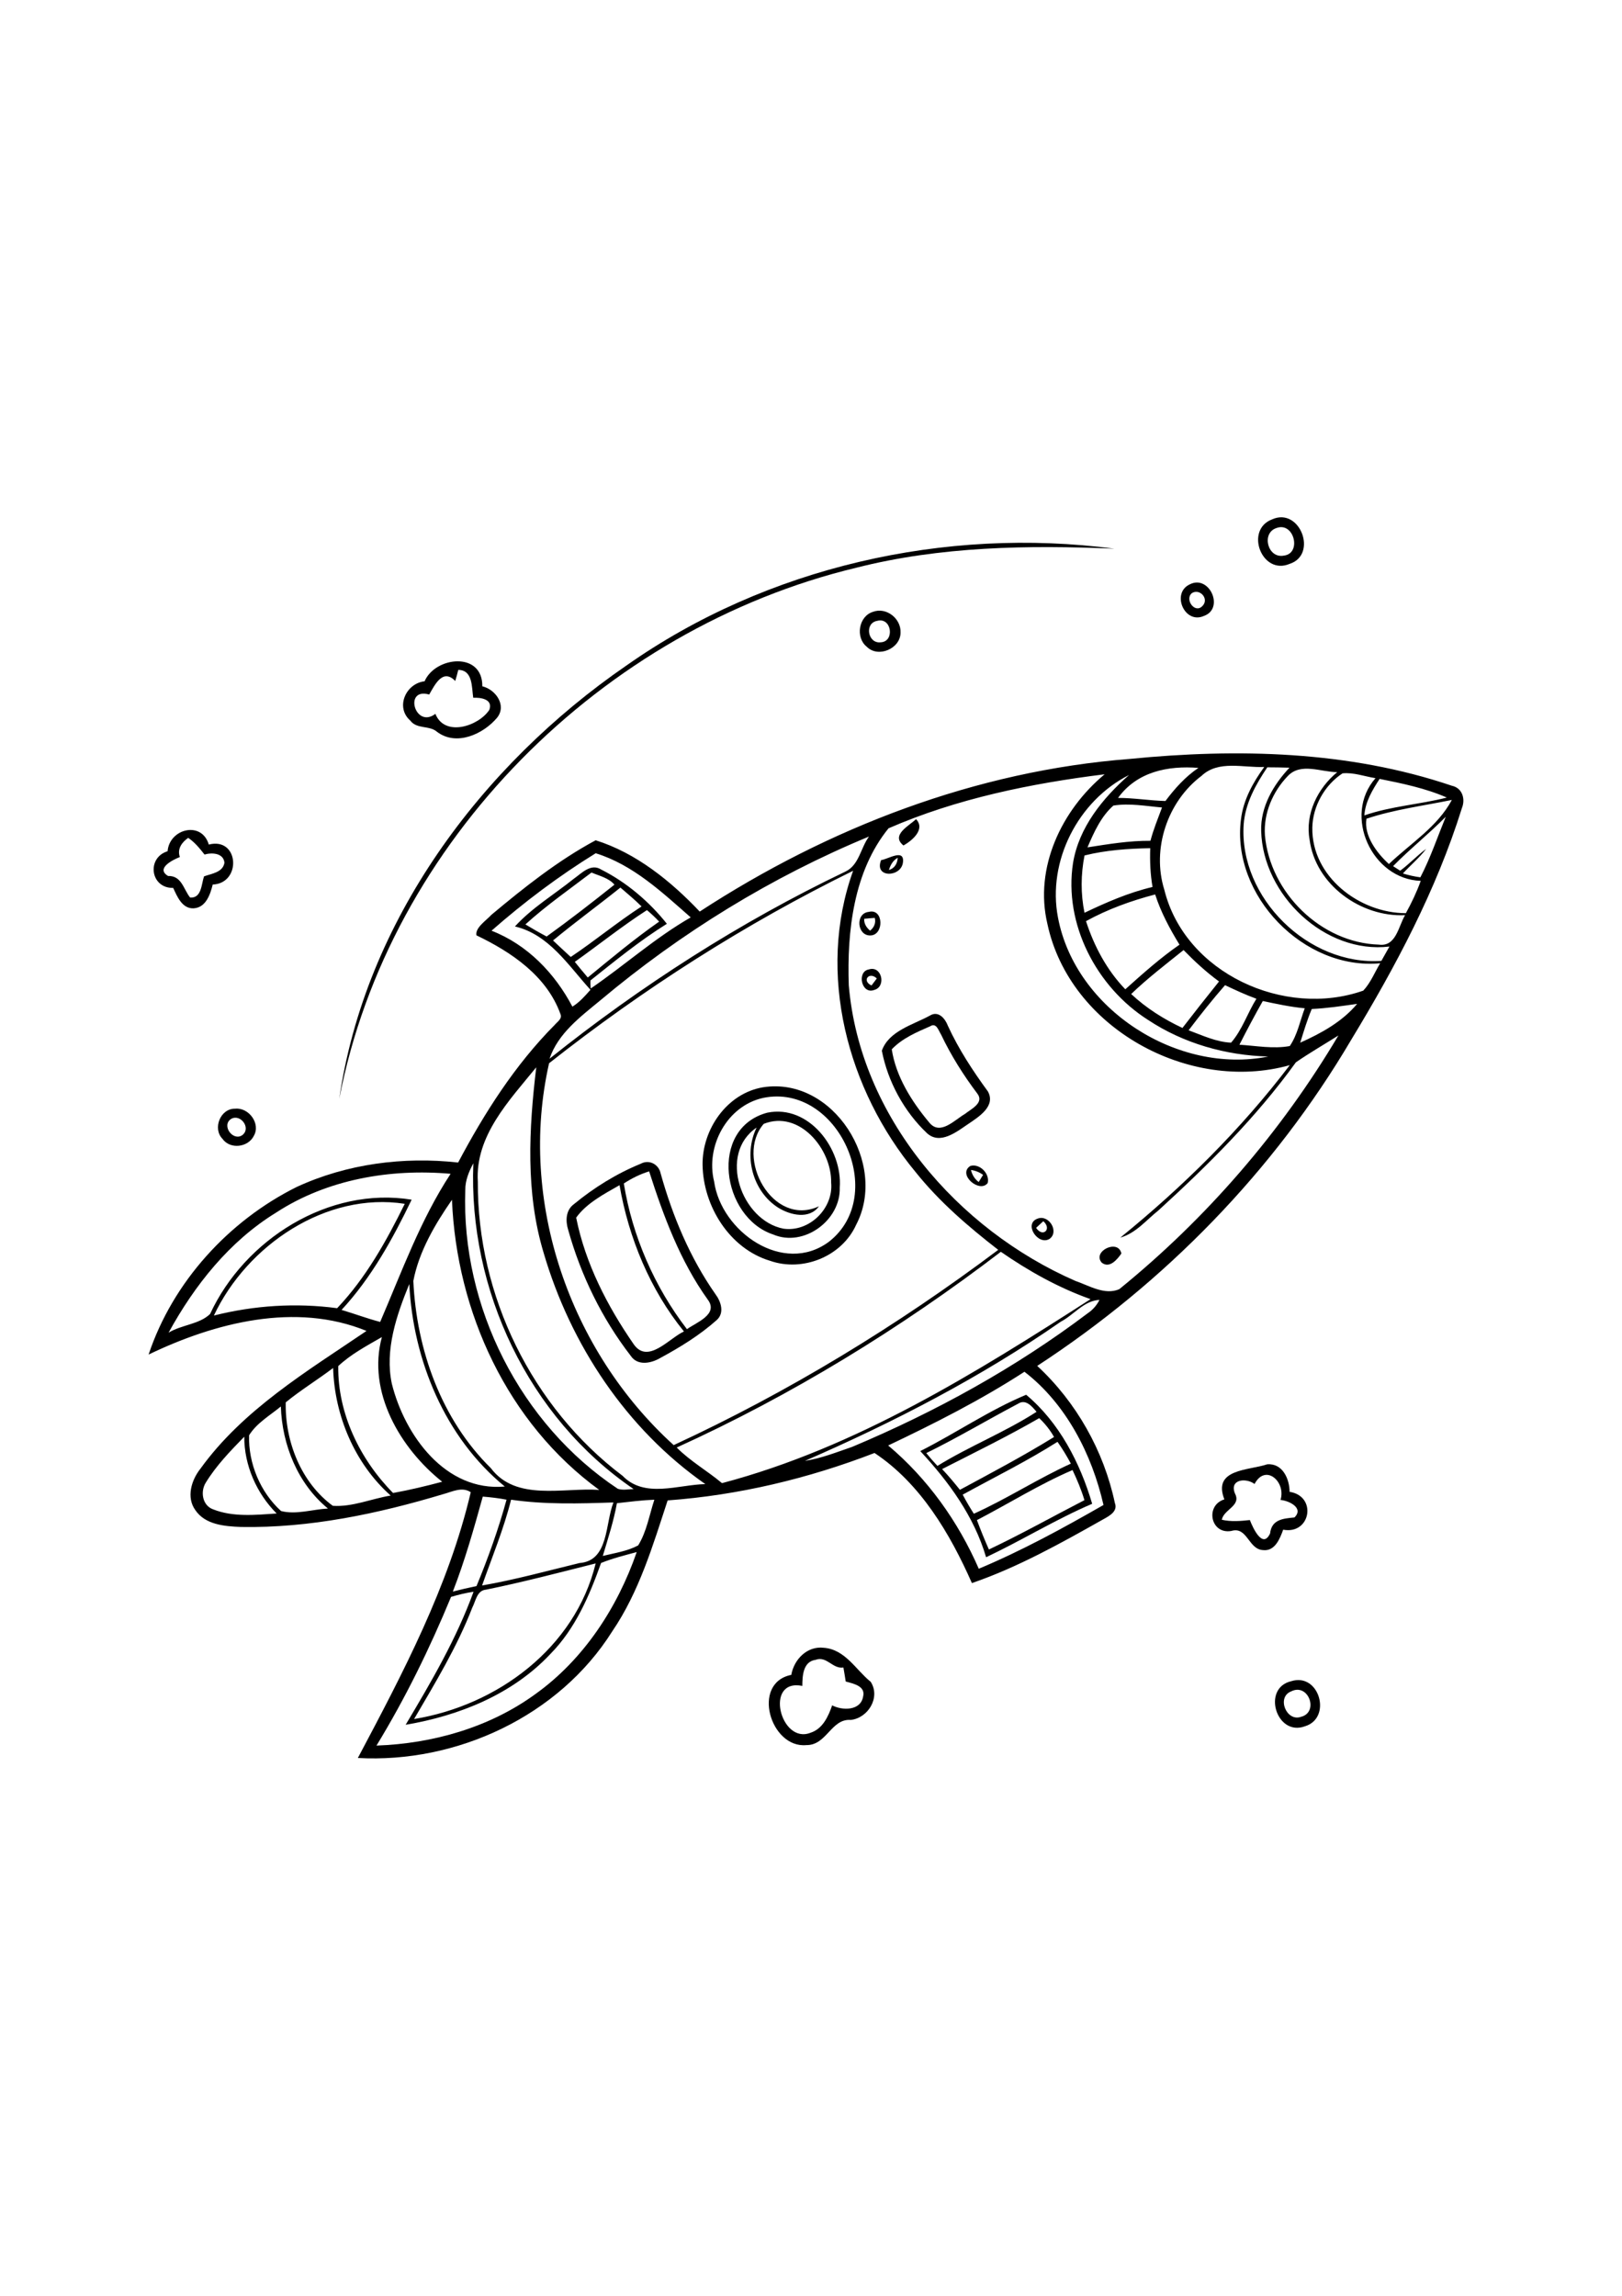 <?xml version="1.0" encoding="utf-8"?>
<!-- Generator: Adobe Illustrator 27.5.0, SVG Export Plug-In . SVG Version: 6.00 Build 0)  -->
<svg xmlns="http://www.w3.org/2000/svg" xmlns:xlink="http://www.w3.org/1999/xlink" viewBox="-116 -116 1000 1000" width="595" height="842" preserveAspectRatio="xMidYMid meet" data-scaled="true">
<g>
	<rect x="-116" y="-116" style="fill:#FFFFFF;" width="1000" height="1000"/>
	<g id="Group">
		<path d="M668.361-3.461c17.047-7.63,28.295,21.745,10.742,27.448C661.891,31.318,651.175,2.867,668.361-3.461 M671.045,1.878
			c-9.558,3.007-5.563,18.88,4.361,17.044C686.734,17.737,681.877-2.094,671.045,1.878z"/>
		<path d="M270.224,86.63c86.472-60.834,196.498-85.638,300.821-71.992c-53.192-2.266-107.267-1.458-159.208,11.757
			C255.626,63.883,123.777,194.82,93.165,353.727C109.013,244.312,180.433,148.362,270.224,86.63z"/>
		<path d="M617.463,36.657c12.109-6.303,21.617,14.804,8.842,19.401C614.287,61.487,605.966,42.047,617.463,36.657 M618.896,41.969
			c-4.778,3.763,1.768,13.047,6.471,7.956C629.611,45.575,623.805,39.026,618.896,41.969z"/>
		<path d="M422.125,53.583c8.268-3.151,17.446,4.102,17.084,12.734c0.025,9.974-13.92,15.898-20.925,8.672
			C411.279,69.313,413.389,56.305,422.125,53.583 M424.886,59.104c-8.166,1.329-5.911,14.271,2.147,13.23
			C435.77,71.891,433.753,56.747,424.886,59.104z"/>
		<path d="M145.757,96.37c6.707-15.417,35.86-18.451,35.6,3.085c8.19,1.953,15.221,11.732,9.101,19.376
			c-8.502,10.117-25.052,17.721-36.979,8.711c-4.778-4.18-12.474-1.498-16.511-6.94C127.581,112.424,134.208,97.646,145.757,96.37
			 M166.526,89.352c-0.56,2.291-1.159,4.57-1.862,6.823c-7.669-7.93-12.513,2.239-16.054,8.359
			c-15.977-4.584-8.737,21.458,3.815,11.9c5.716,14.44,26.523,7.669,33.229-2.408c2.487-6.602-5.208-7.761-9.895-7.5
			C174.781,100.106,175.588,89.377,166.526,89.352z"/>
		<path d="M580.68,144.208c66.276-6.536,134.805-4.999,198.398,16.537c6.484,1.367,8.503,8.125,6.213,13.802
			c-15.781,50.559-40.834,97.643-68.23,142.773C669.353,398.283,602.113,467.06,523.48,518.349
			c24.114,22.331,41.055,52.396,47.864,84.519c1.94,4.963-3.19,7.84-6.796,9.83c-26.227,14.781-52.839,29.727-81.342,39.521
			c-13.479-30.482-31.719-61.406-60.039-80.195c-40.821,15.767-83.855,26.055-127.552,29.229
			c-9.089,27.656-17.539,56.344-34.167,80.729c-32.852,52.227-95.925,81.42-156.823,78.036
			c27.735-52.279,55.937-105.612,69.609-163.804c-5.403-3.618-11.432-0.287-16.939,1.171
			c-40.443,12.149-82.397,20.99-124.818,20.235c-9.948-0.404-21.888-1.303-28.034-10.365c-5.703-7.864-2.461-18.502,3.099-25.507
			c26.367-36.539,65.794-60.092,102.422-84.961c-43.684-17.892-93.437-5.131-134.349,14.568
			c14.831-44.558,49.297-82.422,91.29-103.294c30.872-14.284,65.872-18.815,99.544-15.064c16.25-30.626,35.052-60.183,59.596-84.896
			c1.563-1.914,4.753-3.711,3.49-6.615c-8.463-23.516-30.247-38.19-51.797-48.529c-0.885-4.727,5.951-9.036,9.206-12.63
			c20.182-16.875,41.094-33.502,64.296-45.963c24.961,7.825,46.329,25.156,64.153,43.945
			C394.781,186.552,485.758,151.513,580.68,144.208 M624.742,154.677c-21.003,15.847-30.769,44.987-22.917,70.183
			c12.761,51.51,74.142,79.271,122.67,62.174c4.544-4.844,7.005-11.224,10.416-16.862c-46.927,4.466-91.94-41.771-85.82-88.763
			c1.446-11.927,7.383-22.669,14.351-32.24C650.55,149.768,635.211,144.782,624.742,154.677 M573.297,168.258
			c9.778-0.013,19.453,1.654,29.219,1.901c5.808-7.734,12.278-14.987,20.352-20.417
			C603.987,148.271,585.003,152.086,573.297,168.258 M665.327,149.391c-7.133,10.61-13.672,22.304-14.581,35.325
			c-2.917,45.13,40.052,87.109,84.909,83.971c1.68-2.93,3.32-5.886,4.972-8.828c-39.83,4.779-78.005-31.771-79.086-71.172
			c-0.47-14.961,7.523-28.489,17.458-39.063C674.442,149.469,669.872,149.417,665.327,149.391 M678.075,154.638
			c-9.373,9.635-15.181,23.164-14.219,36.718c3.178,35.313,34.622,66.263,70.313,67.331c10.573,1.432,11.955-11.314,16.107-18.164
			c-27.227,1.328-55.325-18.763-58.891-46.602c-2.853-15.808,4.986-31.614,17.044-41.55
			C698.466,152.346,686.123,146.331,678.075,154.638 M711.695,153.114c-10.977,7.161-18.347,20.247-18.619,33.399
			c-0.547,30.234,29.114,52.773,57.669,52.787c3.541-6.406,6.692-13.021,9.167-19.922c-30.117-0.964-48.178-40.326-27.878-63.294
			C725.303,155.028,718.544,152.424,711.695,153.114 M431.8,186.995c-21.563,26.523-25.651,63.542-24.506,96.745
			c6.836,80.898,66.928,150.378,139.623,182.187c8.516,2.917,18.097,9.011,27.122,5.143c53.736-43.607,99.803-96.875,135.104-156.38
			c-8.725,5.495-17.761,10.716-26.198,16.536c-24.334,33.777-54.05,63.243-84.7,91.238c-7.514,5.964-13.971,14.114-23.529,16.797
			c38.58-31.33,74.337-66.666,104.467-106.289c-62.122,17.421-135.794-22.917-149.442-87.084
			c-8.203-34.646,8.764-70.169,35.289-92.2C519.586,159.338,473.805,168.674,431.8,186.995 M536.279,242.06
			c10.794,56.666,73.789,96.835,129.622,85.599c-26.172-0.703-52.175-8.047-74.103-22.565
			c-31.705-20.156-52.108-59.05-46.249-96.758c3.633-21.953,18.294-39.909,34.53-54.206
			C548.688,169.964,529.547,207.23,536.279,242.06 M734.573,156.526c-4.468,6.849-8.854,14.141-9.415,22.513
			c16.461-5.716,34.039-6.732,50.847-11.002C762.842,162.268,748.596,159.365,734.573,156.526 M726.435,181.096
			c-1.667,10.26,6.236,20.977,13.854,27.904c13.294-12.669,29.976-22.969,38.816-39.505
			C761.552,173.115,743.4,175.394,726.435,181.096 M570.432,172.971c-7.656,6.745-12.016,16.537-15.976,25.769
			c12.864-2.005,25.769-4.166,38.828-4.062c1.834-7.031,4.607-13.737,7.122-20.521C590.472,173.296,580.381,171.37,570.432,172.971
			 M742.867,210.315c1.443,0.925,2.902,1.862,4.373,2.799c5.651-4.114,10.38-9.349,16.042-13.451
			c-4.244,5.547-9.648,10.039-14.362,15.17c3.517,1.067,7.109,1.888,10.771,2.37c6.222-11.992,10.546-24.844,15.65-37.317
			C764.924,190.472,753.218,199.716,742.867,210.315 M254,293.127c-12.201,10.079-25.937,20.261-31.198,35.873
			c56.289-44.961,117.317-84.18,182.332-115.299c8.564-3.985,9.425-14.648,14.633-21.641
			C359.742,216.891,303.726,251.356,254,293.127 M552.633,203.727c-2.305,11.602-2.396,23.724-0.013,35.325
			c13.515-6.445,27.304-12.474,41.94-15.898c-1.354-7.903-1.692-15.922-1.419-23.919
			C579.547,199.521,565.875,200.419,552.633,203.727 M187.034,250.106c22.057,8.568,38.984,26.159,49.857,46.797
			c4.388-2.655,7.774-6.588,11.146-10.377c-13.529-14.831-25.573-34.141-46.563-39.037c10.534-11.549,24.102-19.635,36.211-29.349
			c4.935-3.451,10.613-9.831,17.044-5.69c15.6,7.852,29.637,19.831,40.417,33.398c-16.627,10.339-31.823,22.748-47.109,34.909
			c-0.13,1.654,0.039,3.308,0.143,4.975c20.768-14.18,39.739-31.278,61.667-43.829c-17.695-15.521-35.56-32.435-58.581-39.544
			C228.518,216.383,207.099,232.49,187.034,250.106 M222.516,331.8c-19.245,85.013,12.708,177.225,76.823,235.377
			c70.779-32.734,137.773-73.54,200.091-120.362c-18.438-14.298-36.289-29.623-50.913-47.904
			c-42.018-50.599-61.302-122.487-38.553-185.742C343.439,245.836,280.653,285.94,222.516,331.8 M207.932,246.227
			c4.297,2.604,8.646,5.117,13.086,7.448c14.231-10.26,28.099-21.016,41.81-31.953c-3.567-4.167-9.297-5.404-14.154-7.475
			C234.95,224.703,220.719,234.599,207.932,246.227 M224.951,256.123c3.607,3.424,7.266,6.796,10.925,10.169
			c14.87-9.936,28.632-21.406,43.658-31.133c-4.127-4.128-8.646-7.826-13.034-11.64
			C252.763,234.534,238.505,244.898,224.951,256.123 M553.544,244.221c5.013,15.456,12.892,30.261,24.232,41.992
			c10.742-9.635,21.521-19.271,33.412-27.5c-6.003-9.794-11.474-19.975-15.002-30.952
			C581.435,231.617,566.917,236.838,553.544,244.221 M238.375,269.3c2.617,3.255,5.273,6.471,7.995,9.648
			c14.401-11.799,28.724-23.763,44.01-34.44c-2.344-2.539-4.883-4.896-7.524-7.097C267.503,247.308,253.245,258.739,238.375,269.3
			 M613.701,262.034c-10.964,8.789-22.148,17.343-32.307,27.096c9.271,8.685,20.13,15.534,31.604,20.912
			c7.422-9.623,14.945-19.167,22.565-28.646C627.685,275.641,620.497,269.013,613.701,262.034 M639.261,283.675
			c-7.841,8.971-15.261,18.32-22.448,27.813c8.503,3.124,16.991,7.226,26.185,7.617c6.861-7.852,10.091-18.243,15.611-27.058
			C651.995,289.664,645.627,286.669,639.261,283.675 M648.141,320.38c10.285,0.651,20.794,2.682,31.029,0.82
			c4.75-6.953,6.326-15.482,9.232-23.281c-8.725-0.794-17.305-2.669-25.859-4.479C657.542,302.307,652.736,311.292,648.141,320.38
			 M692.737,298.362c-2.864,6.745-4.935,13.776-7.124,20.755c12.955-5.794,25.859-12.891,35.091-23.919
			C711.409,296.526,702.138,297.932,692.737,298.362 M178.596,404.82c-0.43,69.923,33.346,139.167,89.271,181.303
			c13.581,14.01,34.102,5.454,50.989,5.076c-48.646-33.919-83.163-86.029-99.713-142.617c-11.198-37.029-9.063-76.366-4.531-114.284
			C198.049,354.651,176.852,376.578,178.596,404.82 M170.862,409.95c-2.578,71.888,33.998,144.338,94.05,184.155
			c3.125,1.014,6.523,0.259,9.739,0.155c-64.857-44.152-101.94-122.876-98.828-200.78
			C173.088,398.557,170.796,404.091,170.862,409.95 M54.104,423.935c-28.686,17.631-50.156,44.714-66.172,73.933
			c7.982-4.896,19.01-5.118,25.586-11.525c21.314-45.963,73.138-78.736,124.271-70.453c-11.628,24.153-24.87,48.148-43.203,67.942
			c7.969,2.357,15.755,5.313,23.802,7.409c13.308-30.899,24.818-62.945,43.425-91.303C124.677,396.656,85.68,403.297,54.104,423.935
			 M15.874,487.307c24.818-6.249,50.586-7.916,75.977-4.529c17.709-18.635,30.391-41.433,41.692-64.336
			C85.016,410.875,36.175,444.065,15.874,487.307 M138.831,465.98c1.901,42.187,17.227,85.391,47.787,115.391
			c15.573,20.664,44.609,11.849,66.823,13.411c-56.614-41.25-87.981-109.687-90.794-178.815
			C152.229,430.98,142.294,447.827,138.831,465.98 M301.201,568.662c8.399,8.436,18.841,14.336,27.93,21.951
			c82.55-21.823,156.065-67.693,227.213-113.411c-19.768-7.005-38.086-17.292-55.301-29.18
			C439.13,495.328,372.177,536.408,301.201,568.662 M125.575,529.339c7.93,31.744,33.021,66.651,69.649,63.359
			c-36.927-30.208-56.51-77.839-58.893-124.793C128.479,487.073,121.136,508.453,125.575,529.339 M537.959,491.122
			c-49.272,34.231-102.813,61.877-157.709,85.768c10.078-1.536,19.623-5.378,29.217-8.67
			c51.433-21.628,100.742-48.764,145.302-82.436c3.019-2.058,5.442-4.844,7.07-8.11C552.217,478.115,546.058,486.93,537.959,491.122
			 M92.542,518.453c-0.404,29.18,13.424,57.63,33.802,78.229c10.195-1.836,20.273-4.271,30.286-6.927
			c-25.859-20.545-46.406-55.416-37.188-89.178C110.146,505.94,100.419,511.07,92.542,518.453 M60.171,540.81
			c-0.559,23.896,9.414,49.467,29.024,63.776c11.979,0.82,23.815-4.363,35.651-6.328c-22.149-19.688-34.584-49.206-35.469-78.62
			C79.794,526.916,69.482,533.166,60.171,540.81 M431.591,567.398c24.31,20.442,43.178,46.914,55.849,75.979
			c26.588-11.133,51.898-24.988,76.888-39.3c-7.109-31.234-23.06-62.367-48.724-82.12
			C488.883,539.286,460.341,553.727,431.591,567.398 M37.567,561.136c-0.534,17.2,6.94,35.128,19.714,46.666
			c9.31,2.396,19.362-1.041,28.906-1.536c-18.581-15.183-28.281-39.283-29.036-62.905C50.406,548.922,42.19,553.597,37.567,561.136
			 M10.888,590.276c-3.49,5.521-2.162,14.102,4.505,16.484c12.395,4.908,26.171,3.424,39.179,2.564
			c-12.382-12.37-20.039-29.752-19.974-47.33C26.018,570.797,17.347,579.729,10.888,590.276 M181.643,598.908
			c-5.468,19.716-11.028,39.44-18.463,58.542c4.844-1.237,9.7-2.396,14.597-3.385c7.188-17.37,13.541-35.131,18.515-53.256
			C191.448,599.859,186.552,599.313,181.643,598.908 M199.091,600.822c-4.532,18.088-11.706,35.328-17.878,52.867
			c20.274-3.504,40.117-9.011,60.104-13.842c18.125-1.366,15.729-24.389,20.886-37.33
			C241.148,603.232,220.016,603.856,199.091,600.822 M264.339,602.972c-1.993,11.067-5.495,21.758-8.698,32.513
			c7.331-1.81,15.091-2.902,21.81-6.495c5.248-8.492,6.875-18.751,9.975-28.167C279.69,601.135,272.008,602.099,264.339,602.972
			 M254.573,639.82c-7.201,20.234-15.938,40.601-31.276,56.121c-23.269,24.805-56.211,38.059-89.206,43.606
			c15.73-26.353,31.328-53.032,41.862-81.992c-4.701,0.703-9.336,1.811-13.88,3.178c-13.073,31.612-28.125,62.435-45.964,91.641
			c34.675-1.211,69.766-11.172,98.008-31.771c29.753-21.315,50.56-53.229,62.436-87.5
			C269.156,635.081,261.695,636.955,254.573,639.82 M183.648,656.266c-5.651,0.457-6.341,7.044-8.49,11.107
			c-9.349,24.181-22.838,46.341-35.859,68.633c51.315-8.372,99.258-43.813,111.94-95.911
			C228.779,645.758,206.344,651.643,183.648,656.266z"/>
		<path d="M441.019,197.568c-8.034-6.37,3.436-12.125,7.76-16.225C454.678,187.646,446.344,194.56,441.019,197.568z"/>
		<path d="M-12.68,201.122c1.133-13.958,21.067-18.919,25.403-4.114c18.763-4.792,20.391,23.919,2.422,24.649
			c-1.524,6.146-4.219,14.191-11.745,14.649c-7.071,0.338-10.169-7.227-12.618-12.579C-23.292,224.039-25.818,205.159-12.68,201.122
			 M-5.114,204.69c-4.466,1.758-15.039,7.057-7.266,11.679c8.398-0.221,9.44,8.073,13.58,13.294c7.11,0.547,6.94-8.268,8.581-13.046
			c4.662-1.732,11.627-2.409,12.591-8.411c-0.573-6.042-7.748-6.381-12.279-5.053c-2.982-3.776-6.016-7.59-10.078-10.273
			C-3.904,195.615-6.86,199.69-5.114,204.69z"/>
		<path d="M427.229,206.591c4.284-0.573,14.349-7.253,13.487,1.185C439.859,217.321,422.672,217.867,427.229,206.591
			 M432.033,212.685c3.516-1.002,5.236-4.023,5.431-7.539C434.547,206.748,432.972,209.625,432.033,212.685z"/>
		<path d="M419.599,238.505c9.336-2.395,9.545,14.531,0.885,14.531C412.308,253.115,411.227,239.364,419.599,238.505
			 M416.786,242.764c-0.156,3.02,1.394,5.429,3.661,7.304c2.472-2.019,3.669-4.727,2.877-7.865
			C421.135,242.346,418.947,242.529,416.786,242.764z"/>
		<path d="M419.639,273.974c8.033-2.578,10.95,10.65,3.332,12.643C415.145,289.612,412.047,275.354,419.639,273.974 M421.305,283.87
			c1.094-1.445,2.175-2.891,3.268-4.336C419.833,274.977,415.106,280.992,421.305,283.87z"/>
		<path d="M457.386,302.373c5.222-3.151,9.373,1.94,11.04,6.406c6.614,14.401,15.327,27.656,24.647,40.417
			c4.975,9.023-5.611,15.599-11.964,19.922c-7.148,4.779-17.382,13.203-25.56,5.833c-14.182-13.398-24.169-31.823-27.878-50.885
			C432.008,311.826,446.917,308.114,457.386,302.373 M457.464,309.013c-8.372,3.633-17.317,7.487-23.672,14.193
			c2.539,16.809,12.33,32.265,23.138,45.156c6.694,8.242,15.588-1.655,21.953-5.3c3.75-3.034,12.136-6.836,7.631-12.604
			c-8.568-11.355-16.175-23.425-22.292-36.29C462.58,311.63,461.344,306.552,457.464,309.013z"/>
		<path d="M354.469,346.605c43.332-6.745,77.068,47.161,57.369,84.753c-8.828,19.583-32.994,29.257-53.099,22.2
			c-24.999-7.513-41.223-33.763-41.588-59.141C316.865,372.542,332.19,350.315,354.469,346.605 M354.482,353.167
			c-22.344,4.896-35.599,29.922-30.208,51.539c4.349,30.844,42.591,57.98,70.718,37.161
			C432.008,413.141,400.563,343.714,354.482,353.167z"/>
		<path d="M28.935,359.82c8.372-0.938,15.924,9.141,11.562,16.732c-3.555,7.161-14.609,8.503-19.349,1.822
			C14.937,372.034,19.885,359.612,28.935,359.82 M26.474,366.123c-6.197,3.997,1.237,14.114,6.993,9.922
			C39,371.656,32.164,362.737,26.474,366.123z"/>
		<path d="M357.06,362.269c25.679-5.247,46.46,22.396,44.663,46.17c0.651,20.183-22.15,36.968-41.055,28.906
			C328.935,426.852,320.757,371.969,357.06,362.269 M354.859,369.156c-18.02,20.768,5.442,64.063,34.048,50.808
			c-5.897,8.216-17.563,5.494-24.922,0.989c-16.185-10.131-21.822-32.487-13.515-49.492c-23.984,16.172-9.467,57.317,16.562,62.305
			c15.886,2.266,30.899-12.475,29.389-28.386C396.839,384.742,376.838,360.432,354.859,369.156z"/>
		<path d="M279.026,393.74c5.247-2.841,11.159,0.376,12.293,6.041c7.37,26.303,18.044,51.901,33.774,74.362
			c3.372,4.478,5.69,11.471,0.859,15.871c-10.534,9.4-22.707,16.875-35.091,23.568c-5.599,3.241-13.854,4.832-18.021-1.473
			c-17.747-22.969-30.729-49.62-38.528-77.563c-1.719-5.444-1.589-12.096,3.411-15.809
			C250.159,408.492,264.091,399.834,279.026,393.74 M268.597,405.914c5.273,32.461,18.893,63.723,38.918,89.792
			c5.823-4.192,19.584-9.103,12.891-18.138c-17.071-23.803-27.318-51.484-36.197-79.13
			C278.662,400.147,273.44,402.724,268.597,405.914 M239.222,426.956c5.624,28.203,19.205,54.531,35.481,78.061
			c8.75,12.486,21.732-3.633,30.963-7.904c-20.925-25.769-34.036-57.578-39.713-90.157
			C256.422,412.425,245.692,417.959,239.222,426.956z"/>
		<path d="M482.216,395.107c5.771-1.72,12.188,4.803,10.717,10.533C487.945,412.125,474.078,400.328,482.216,395.107 M482.62,397.58
			c0.728,2.982,2.291,5.601,4.778,7.422c0.897-1.483,1.797-2.955,2.696-4.425C487.866,398.986,485.328,397.933,482.62,397.58z"/>
		<path d="M523.844,427.516c6.85-2.513,13.308,8.061,7.267,12.514C523.999,444.495,514.703,430.55,523.844,427.516 M522.776,433.258
			c4.203,6.25,9.908,0.651,4.44-4.089C525.758,430.563,524.26,431.916,522.776,433.258z"/>
		<path d="M563.258,454.716c-6.12-6.966,10.195-14.935,12.097-5.637C572.776,452.75,568.102,458.492,563.258,454.716z"/>
		<path d="M451.37,570.849c21.966-11.055,42.708-25.338,65.273-34.714c20.391,17.019,33.268,41.953,40.702,67.201
			c-22.396,9.57-43.319,22.526-65.401,32.942C484.509,610.992,468.961,589.794,451.37,570.849 M511.695,541.644
			c-18.96,10-37.383,21.016-56.628,30.455c2.214,2.696,4.479,5.353,6.876,7.891c19.752-12.198,41.548-20.729,61.106-33.345
			C520.25,543.349,516.435,538.57,511.695,541.644 M464.82,581.942c3.879,4.063,7.459,8.398,10.988,12.786
			c19.518-10.533,39.153-20.885,58.034-32.564c-2.448-4.323-5.547-8.203-9.143-11.614
			C505.158,561.813,484.898,571.709,464.82,581.942 M477.528,597.698c2.11,4.023,4.414,7.93,6.861,11.77
			c20.456-9.231,39.389-21.576,59.818-30.885c-2.474-4.648-5.208-9.143-8.242-13.437
			C517.112,577.099,497.072,586.969,477.528,597.698 M486.291,613.4c2.294,6.107,4.728,12.148,7.384,18.112
			c19.976-9.466,39.257-20.286,58.905-30.416c-1.913-6.392-4.505-12.54-7.343-18.555C524.847,591.317,505.966,603.18,486.291,613.4z
			"/>
		<path d="M638.857,600.615c-7.462-18.92,14.999-17.747,26.38-21.604c9.477-0.806,13.789,8.96,13.828,16.954
			c17.097,2.617,13.021,26.537-3.958,23.334c-2.021,5.599-5.119,13.463-12.475,12.578c-9.01-0.482-9.624-14.792-19.531-11.784
			C630.275,622.281,626.839,604.325,638.857,600.615 M657.463,591.123c-5.297-3.946-15.573-2.917-12.109,5.807
			c4.128,7.722-6.836,9.738-8.086,16.248c5.703,1.316,11.55,0.808,17.305,0.185c1.914,4.936,7.917,18.059,12.462,8.255
			c0.948-8.607,7.956-9.179,15.013-9.857c6.029-5.832-3.425-10.389-8.596-10.782C677.021,589.925,664.234,578.311,657.463,591.123z"
			/>
		<path d="M371.839,708.792c1.68-9.531,9.766-17.903,19.999-16.706c13.256,0.977,19.754,13.568,28.998,21.016
			c6.12,9.584-1.588,22.279-12.33,23.463c-12.084-0.924-14.845,15.717-27.372,15.508C359,754.234,346.916,713.792,371.839,708.792
			 M378.648,715.589c-23.696-4.753-13.539,36.289,5.091,28.867c7.475-2.396,10.927-10.039,13.307-16.875
			c6.289,3.28,17.489,3.411,19.052-5.288c1.797-6.652-6.055-8.099-10.69-9.412c-0.47-2.891-0.899-5.769-1.422-8.633
			c-6.68,1.066-10.313-7.357-17.2-4.714C379.065,700.603,378.675,709.481,378.648,715.589z"/>
		<path d="M680.028,712.698c17.385-5.549,25.43,22.747,8.438,27.799C670.913,746.931,661.786,716.956,680.028,712.698 M679.963,719
			c-9.063,3.567-2.85,18.866,6.133,15.65C697.359,731.838,690.666,713.479,679.963,719z"/>
	</g>
</g>
</svg>
